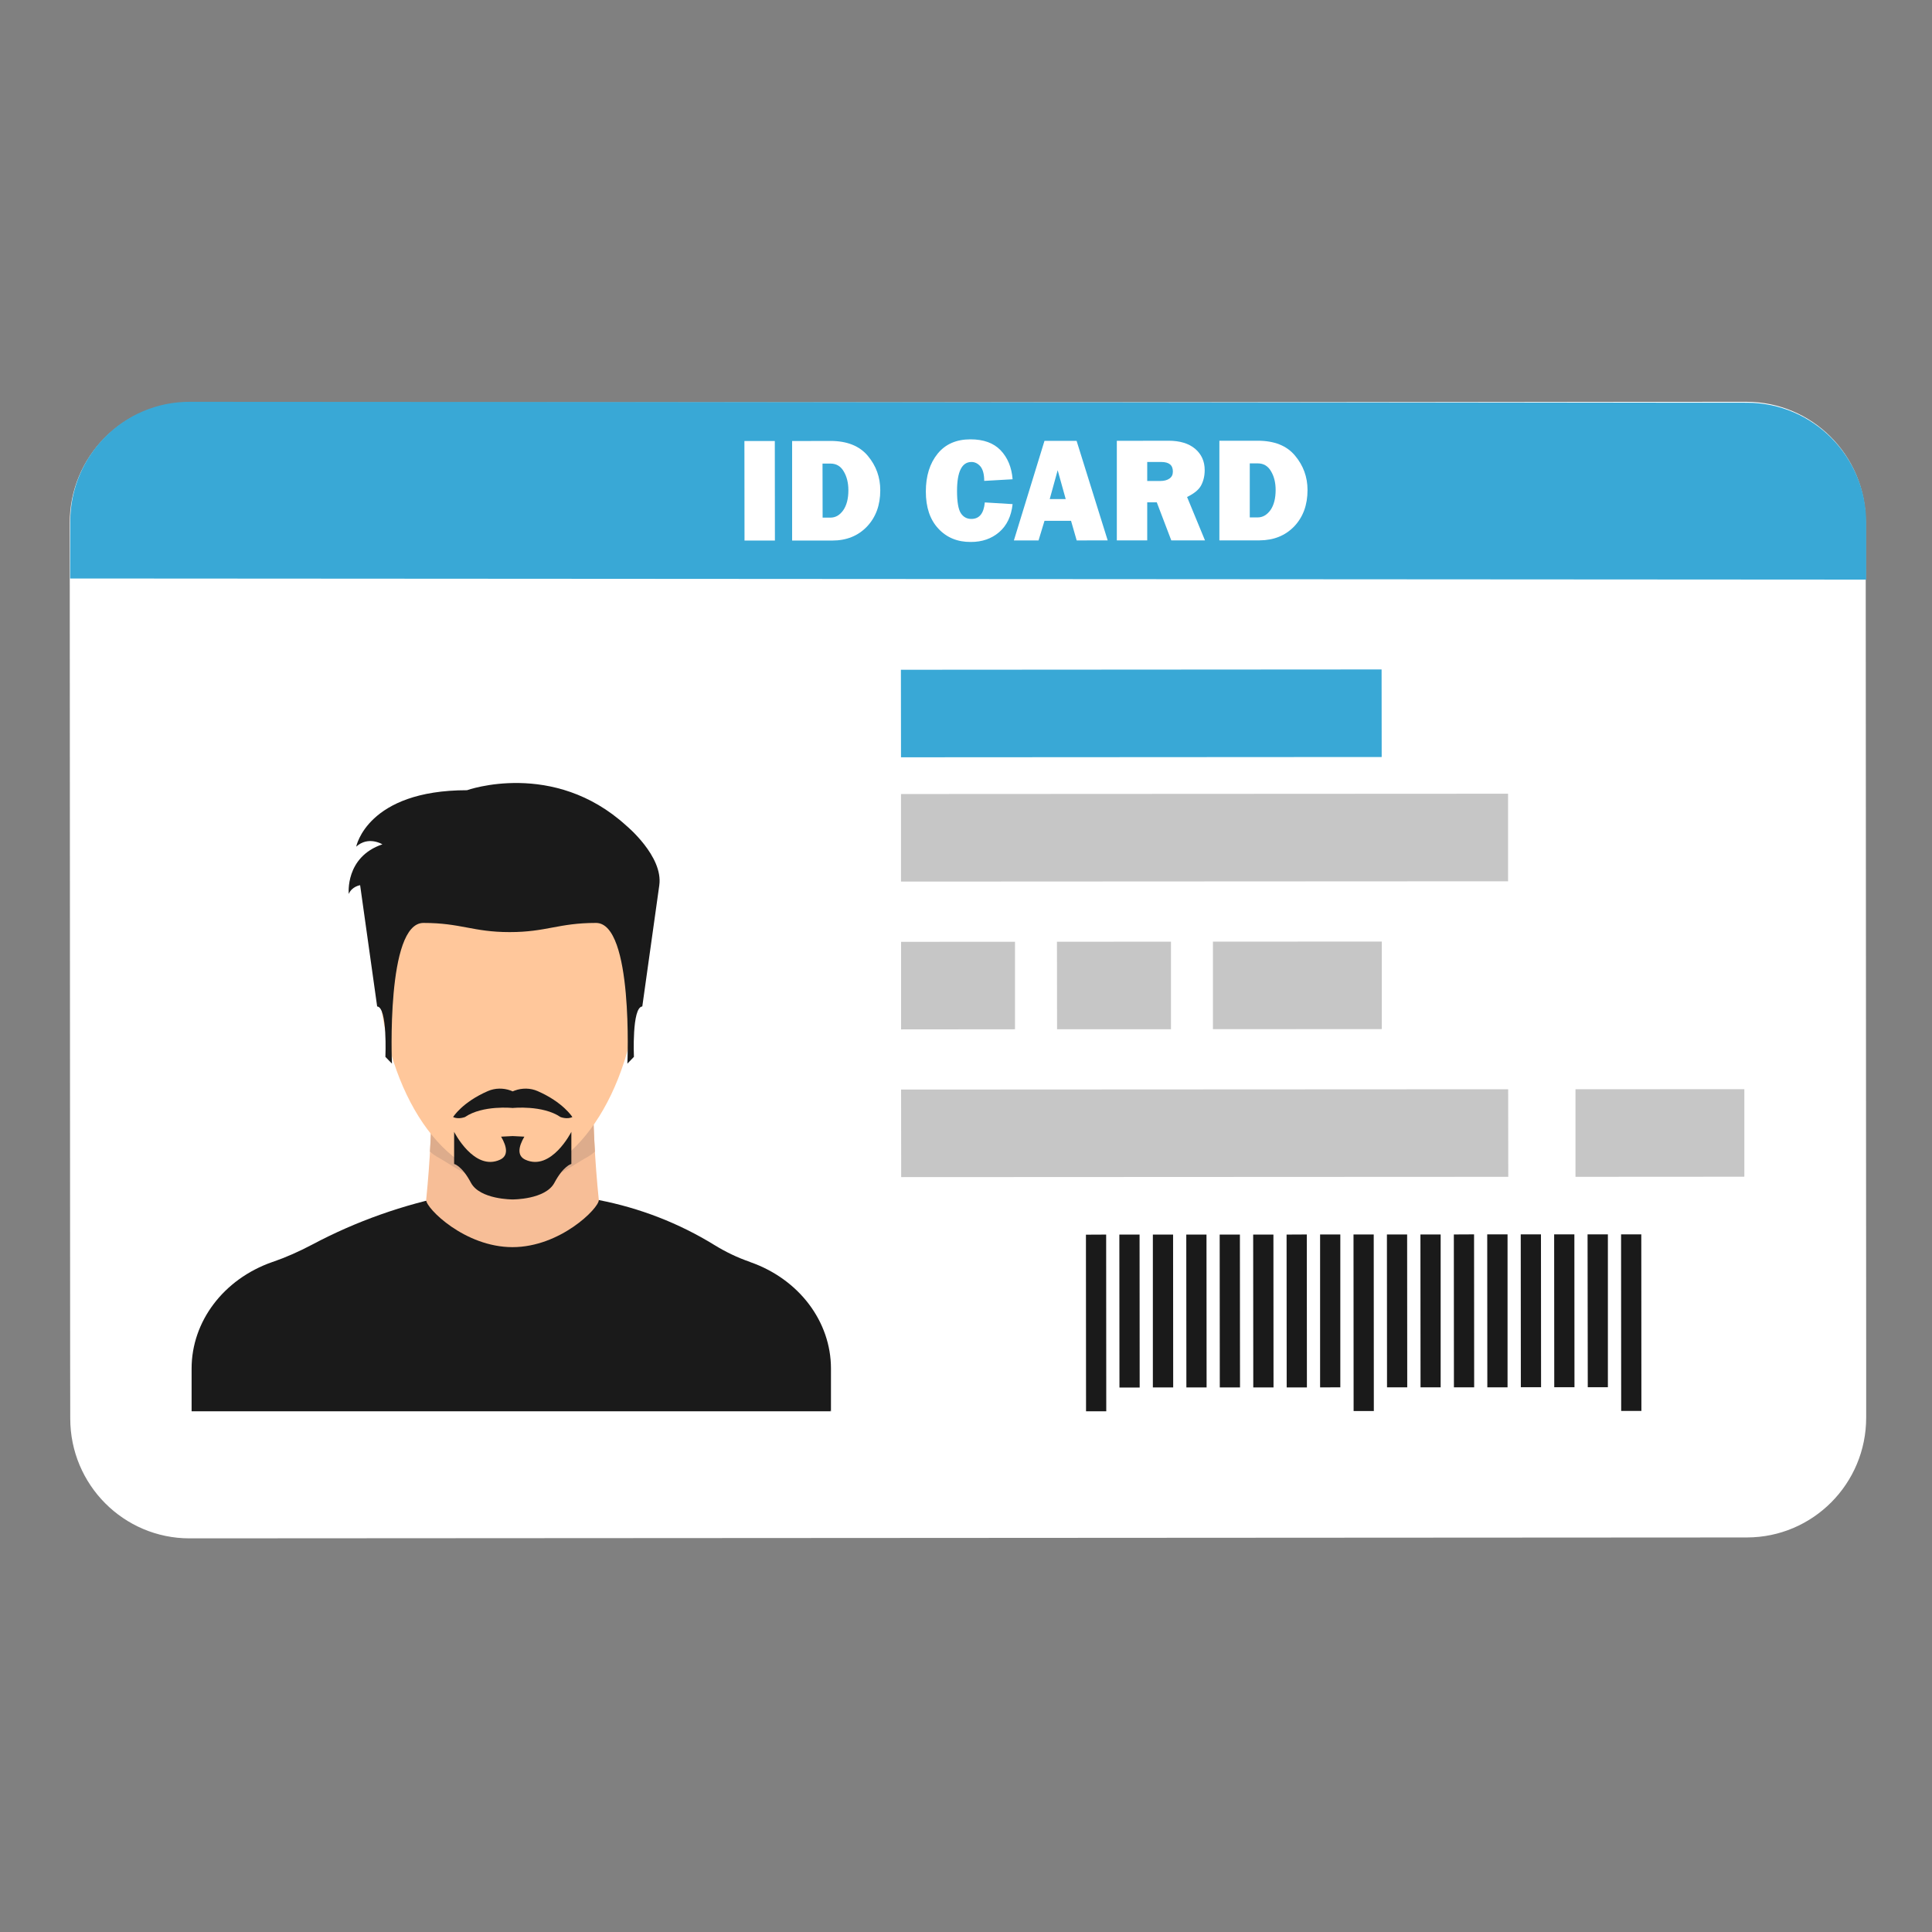 <svg xmlns="http://www.w3.org/2000/svg" xmlns:xlink="http://www.w3.org/1999/xlink" width="100" viewBox="0 0 75 75" height="100" preserveAspectRatio="xMidYMid meet"><rect x="0" y="0" width="75" height="75" fill="#808080" stroke="none"/><defs><clipPath id="ec473baa88"><path d="M 2.699 15.531 L 72.449 15.531 L 72.449 59.781 L 2.699 59.781 Z M 2.699 15.531 " clip-rule="nonzero"></path></clipPath><clipPath id="526dee5658"><path d="M 2.699 15.531 L 72.449 15.531 L 72.449 23 L 2.699 23 Z M 2.699 15.531 " clip-rule="nonzero"></path></clipPath></defs><g clip-path="url(#ec473baa88)"><path fill="#ffffff" d="M 72.445 52.816 L 72.426 20.25 C 72.426 17.68 70.352 15.598 67.793 15.598 L 7.336 15.633 C 4.777 15.637 2.703 17.723 2.707 20.293 L 2.723 52.859 L 2.727 55.066 C 2.727 57.637 4.801 59.719 7.359 59.719 L 67.816 59.684 C 70.375 59.68 72.449 57.598 72.445 55.023 L 72.445 52.816 " fill-opacity="1" fill-rule="nonzero"></path></g><g clip-path="url(#526dee5658)"><path fill="#39a8d6" d="M 72.445 22.5 L 72.445 20.293 C 72.449 17.719 70.375 15.637 67.816 15.633 L 7.359 15.598 C 4.801 15.598 2.727 17.68 2.727 20.25 L 2.723 22.457 L 72.445 22.5 " fill-opacity="1" fill-rule="nonzero"></path></g><path fill="#ffffff" d="M 30.078 17.121 L 30.082 20.984 L 28.902 20.984 L 28.898 17.121 L 30.078 17.121 " fill-opacity="1" fill-rule="nonzero"></path><path fill="#ffffff" d="M 31.934 20.094 L 32.238 20.094 C 32.434 20.094 32.598 20 32.734 19.809 C 32.867 19.617 32.934 19.359 32.934 19.031 C 32.934 18.75 32.875 18.504 32.754 18.301 C 32.637 18.098 32.465 17.996 32.238 17.996 L 31.93 17.996 Z M 30.75 20.984 L 30.75 17.121 L 32.238 17.117 C 32.883 17.117 33.367 17.312 33.688 17.695 C 34.012 18.082 34.172 18.527 34.172 19.031 C 34.172 19.609 34 20.078 33.656 20.441 C 33.312 20.801 32.863 20.984 32.312 20.984 L 30.75 20.984 " fill-opacity="1" fill-rule="nonzero"></path><path fill="#ffffff" d="M 38.23 19.504 L 39.309 19.57 C 39.258 20.043 39.082 20.406 38.785 20.66 C 38.488 20.914 38.125 21.039 37.688 21.039 C 37.168 21.043 36.746 20.867 36.426 20.52 C 36.102 20.172 35.941 19.695 35.941 19.082 C 35.941 18.477 36.094 17.988 36.398 17.613 C 36.699 17.242 37.125 17.055 37.672 17.055 C 38.18 17.055 38.57 17.195 38.844 17.48 C 39.117 17.766 39.273 18.141 39.309 18.605 L 38.207 18.668 C 38.207 18.41 38.156 18.223 38.059 18.105 C 37.961 17.992 37.844 17.934 37.711 17.934 C 37.34 17.934 37.152 18.309 37.152 19.062 C 37.152 19.484 37.203 19.77 37.297 19.918 C 37.395 20.07 37.531 20.145 37.707 20.145 C 38.016 20.145 38.191 19.934 38.23 19.504 " fill-opacity="1" fill-rule="nonzero"></path><path fill="#ffffff" d="M 40.75 19.375 L 41.371 19.375 L 41.059 18.254 Z M 41.797 20.98 L 41.578 20.219 L 40.547 20.219 L 40.316 20.98 L 39.359 20.98 L 40.547 17.113 L 41.793 17.113 L 43 20.977 L 41.797 20.98 " fill-opacity="1" fill-rule="nonzero"></path><path fill="#ffffff" d="M 44.535 18.672 L 45.039 18.672 C 45.188 18.672 45.309 18.641 45.398 18.578 C 45.488 18.516 45.531 18.426 45.531 18.305 C 45.531 18.055 45.383 17.934 45.078 17.934 L 44.535 17.934 Z M 46.777 20.977 L 45.469 20.977 L 44.906 19.5 L 44.535 19.5 L 44.535 20.977 L 43.355 20.977 L 43.355 17.113 L 45.363 17.109 C 45.805 17.109 46.148 17.215 46.395 17.422 C 46.641 17.633 46.766 17.906 46.766 18.25 C 46.766 18.473 46.719 18.668 46.629 18.84 C 46.539 19.012 46.355 19.16 46.082 19.293 L 46.777 20.977 " fill-opacity="1" fill-rule="nonzero"></path><path fill="#ffffff" d="M 48.516 20.086 L 48.824 20.086 C 49.02 20.086 49.184 19.988 49.32 19.801 C 49.453 19.609 49.52 19.348 49.52 19.02 C 49.52 18.738 49.461 18.496 49.34 18.293 C 49.223 18.09 49.051 17.988 48.824 17.988 L 48.516 17.988 Z M 47.336 20.977 L 47.336 17.109 L 48.824 17.109 C 49.469 17.109 49.953 17.301 50.273 17.688 C 50.594 18.07 50.758 18.516 50.758 19.023 C 50.758 19.602 50.586 20.07 50.242 20.434 C 49.895 20.793 49.449 20.973 48.898 20.977 L 47.336 20.977 " fill-opacity="1" fill-rule="nonzero"></path><path fill="#1a1a1a" d="M 42.945 54.785 L 42.16 54.785 L 42.156 47.93 L 42.941 47.926 L 42.945 54.785 " fill-opacity="1" fill-rule="nonzero"></path><path fill="#1a1a1a" d="M 44.242 53.863 L 43.457 53.863 L 43.453 47.926 L 44.238 47.926 L 44.242 53.863 " fill-opacity="1" fill-rule="nonzero"></path><path fill="#1a1a1a" d="M 45.543 53.859 L 44.754 53.859 L 44.754 47.926 L 45.539 47.926 L 45.543 53.859 " fill-opacity="1" fill-rule="nonzero"></path><path fill="#1a1a1a" d="M 46.84 53.859 L 46.055 53.859 L 46.051 47.926 L 46.836 47.926 L 46.84 53.859 " fill-opacity="1" fill-rule="nonzero"></path><path fill="#1a1a1a" d="M 48.137 53.859 L 47.352 53.859 L 47.348 47.926 L 48.133 47.926 L 48.137 53.859 " fill-opacity="1" fill-rule="nonzero"></path><path fill="#1a1a1a" d="M 49.438 53.859 L 48.652 53.859 L 48.648 47.926 L 49.434 47.926 L 49.438 53.859 " fill-opacity="1" fill-rule="nonzero"></path><path fill="#1a1a1a" d="M 50.734 53.859 L 49.949 53.859 L 49.945 47.926 L 50.73 47.922 L 50.734 53.859 " fill-opacity="1" fill-rule="nonzero"></path><path fill="#1a1a1a" d="M 52.031 53.855 L 51.246 53.859 L 51.246 47.922 L 52.031 47.922 L 52.031 53.855 " fill-opacity="1" fill-rule="nonzero"></path><path fill="#1a1a1a" d="M 62.934 54.773 L 63.719 54.773 L 63.715 47.918 L 62.93 47.918 L 62.934 54.773 " fill-opacity="1" fill-rule="nonzero"></path><path fill="#1a1a1a" d="M 61.637 53.852 L 62.418 53.852 L 62.418 47.918 L 61.629 47.918 L 61.637 53.852 " fill-opacity="1" fill-rule="nonzero"></path><path fill="#1a1a1a" d="M 60.336 53.852 L 61.121 53.852 L 61.117 47.918 L 60.332 47.918 L 60.336 53.852 " fill-opacity="1" fill-rule="nonzero"></path><path fill="#1a1a1a" d="M 59.039 53.852 L 59.824 53.852 L 59.82 47.918 L 59.035 47.918 L 59.039 53.852 " fill-opacity="1" fill-rule="nonzero"></path><path fill="#1a1a1a" d="M 57.738 53.855 L 58.523 53.855 L 58.523 47.918 L 57.734 47.918 L 57.738 53.855 " fill-opacity="1" fill-rule="nonzero"></path><path fill="#1a1a1a" d="M 56.441 53.855 L 57.227 53.855 L 57.223 47.918 L 56.438 47.922 L 56.441 53.855 " fill-opacity="1" fill-rule="nonzero"></path><path fill="#1a1a1a" d="M 55.145 53.855 L 55.926 53.855 L 55.926 47.922 L 55.141 47.922 L 55.145 53.855 " fill-opacity="1" fill-rule="nonzero"></path><path fill="#1a1a1a" d="M 53.844 53.855 L 54.629 53.855 L 54.625 47.922 L 53.84 47.922 L 53.844 53.855 " fill-opacity="1" fill-rule="nonzero"></path><path fill="#1a1a1a" d="M 53.332 54.777 L 52.547 54.777 L 52.543 47.922 L 53.328 47.922 L 53.332 54.777 " fill-opacity="1" fill-rule="nonzero"></path><path fill="#39a8d6" d="M 53.637 29.387 L 34.977 29.398 L 34.973 26 L 53.633 25.988 L 53.637 29.387 " fill-opacity="1" fill-rule="nonzero"></path><path fill="#c6c6c6" d="M 39.402 39.957 L 34.98 39.961 L 34.98 36.562 L 39.402 36.559 L 39.402 39.957 " fill-opacity="1" fill-rule="nonzero"></path><path fill="#c6c6c6" d="M 45.457 39.957 L 41.035 39.957 L 41.031 36.559 L 45.457 36.555 L 45.457 39.957 " fill-opacity="1" fill-rule="nonzero"></path><path fill="#c6c6c6" d="M 53.641 39.949 L 47.086 39.953 L 47.086 36.555 L 53.641 36.551 L 53.641 39.949 " fill-opacity="1" fill-rule="nonzero"></path><path fill="#c6c6c6" d="M 67.715 45.68 L 61.16 45.684 L 61.16 42.285 L 67.715 42.281 L 67.715 45.68 " fill-opacity="1" fill-rule="nonzero"></path><path fill="#c6c6c6" d="M 58.543 34.211 L 34.977 34.223 L 34.977 30.824 L 58.543 30.812 L 58.543 34.211 " fill-opacity="1" fill-rule="nonzero"></path><path fill="#c6c6c6" d="M 58.551 45.684 L 34.984 45.695 L 34.98 42.297 L 58.547 42.285 L 58.551 45.684 " fill-opacity="1" fill-rule="nonzero"></path><path fill="#1a1a1a" d="M 32.258 54.727 L 32.227 54.785 L 32.258 54.785 Z M 32.258 54.727 " fill-opacity="1" fill-rule="nonzero"></path><path fill="#1a1a1a" d="M 32.258 53.125 C 32.258 51.309 31.023 49.66 29.129 48.996 C 29.121 48.992 29.113 48.988 29.105 48.984 C 28.625 48.82 28.168 48.598 27.734 48.332 C 26.359 47.484 24.836 46.895 23.246 46.586 L 19.848 45.934 L 17.566 46.383 C 15.664 46.758 13.832 47.406 12.125 48.312 L 12.094 48.328 C 11.613 48.582 11.113 48.805 10.598 48.984 C 10.586 48.988 10.578 48.992 10.57 48.992 C 8.672 49.656 7.438 51.305 7.438 53.125 L 7.438 54.785 L 32.227 54.785 L 32.258 54.727 L 32.258 53.125 " fill-opacity="1" fill-rule="nonzero"></path><path fill="#f7be97" d="M 23.246 37.504 L 16.543 37.504 C 16.848 40.523 16.848 43.566 16.543 46.586 C 16.543 46.906 18.043 48.414 19.895 48.414 C 21.746 48.414 23.246 46.906 23.246 46.586 C 22.938 43.566 22.938 40.523 23.246 37.504 " fill-opacity="1" fill-rule="nonzero"></path><path fill="#ddac8c" d="M 22.031 42.98 C 21.965 43.203 21.816 43.523 21.477 43.789 C 21.09 44.094 20.527 43.832 20.188 43.613 C 20.02 43.504 19.77 43.504 19.598 43.613 C 19.262 43.832 18.695 44.094 18.309 43.789 C 17.973 43.523 17.824 43.203 17.758 42.98 C 17.707 42.816 17.801 42.648 17.988 42.551 C 18.391 42.34 19.164 42 19.895 42.043 C 20.621 42 21.395 42.34 21.801 42.551 C 21.988 42.648 22.078 42.816 22.031 42.98 Z M 23.016 41.926 C 22.871 41.781 22.707 41.637 22.555 41.547 C 22.441 41.484 22.176 41.422 21.852 41.367 C 20.562 41.141 19.223 41.141 17.934 41.367 C 17.613 41.422 17.344 41.484 17.234 41.547 C 17.078 41.637 16.914 41.781 16.77 41.926 C 16.773 42.852 16.746 43.781 16.691 44.707 C 16.785 44.789 16.875 44.855 16.957 44.902 C 17.684 45.293 18.289 45.902 19.895 46.031 C 21.496 45.902 22.102 45.293 22.828 44.902 C 22.91 44.855 23 44.789 23.094 44.707 C 23.039 43.781 23.012 42.852 23.016 41.926 " fill-opacity="1" fill-rule="nonzero"></path><path fill="#ffc79b" d="M 24.809 38.191 C 24.484 42.57 22.238 45.723 19.754 45.723 C 17.273 45.723 15.027 42.57 14.699 38.191 C 14.324 33.164 16.703 31.852 19.754 31.852 C 22.809 31.852 25.184 33.164 24.809 38.191 " fill-opacity="1" fill-rule="nonzero"></path><path fill="#1a1a1a" d="M 20.395 45.02 C 20.066 44.867 20.125 44.52 20.355 44.125 L 19.902 44.102 L 19.453 44.125 C 19.684 44.52 19.742 44.867 19.41 45.02 C 18.406 45.48 17.629 43.938 17.629 43.938 L 17.629 45.184 C 17.629 45.184 17.934 45.254 18.281 45.914 C 18.633 46.57 19.902 46.562 19.902 46.562 C 19.902 46.562 21.176 46.57 21.523 45.914 C 21.875 45.254 22.18 45.184 22.18 45.184 L 22.18 43.938 C 22.18 43.938 21.402 45.48 20.395 45.02 " fill-opacity="1" fill-rule="nonzero"></path><path fill="#1a1a1a" d="M 20.867 42.355 C 20.59 42.234 20.266 42.23 19.98 42.336 L 19.902 42.367 L 19.828 42.336 C 19.543 42.23 19.219 42.234 18.941 42.355 C 17.941 42.789 17.59 43.363 17.59 43.363 C 17.793 43.465 18.051 43.363 18.051 43.363 C 18.742 42.891 19.902 43.012 19.902 43.012 C 19.902 43.012 21.066 42.891 21.758 43.363 C 21.758 43.363 22.016 43.465 22.219 43.363 C 22.219 43.363 21.863 42.789 20.867 42.355 " fill-opacity="1" fill-rule="nonzero"></path><path fill="#1a1a1a" d="M 24.312 32.051 C 21.484 29.473 18.129 30.676 18.129 30.676 C 14.25 30.676 13.828 32.867 13.828 32.867 C 14.301 32.438 14.844 32.777 14.844 32.777 C 13.387 33.27 13.539 34.703 13.539 34.703 C 13.66 34.41 13.98 34.363 13.98 34.363 L 14.641 39.07 C 15.047 39.102 14.961 41.027 14.961 41.027 L 15.215 41.289 C 15.215 41.289 14.98 35.828 16.438 35.828 C 17.895 35.828 18.359 36.184 19.785 36.184 C 21.215 36.184 21.68 35.828 23.137 35.828 C 24.594 35.828 24.355 41.289 24.355 41.289 L 24.609 41.027 C 24.609 41.027 24.523 39.102 24.934 39.07 L 25.594 34.363 C 25.75 33.238 24.312 32.051 24.312 32.051 " fill-opacity="1" fill-rule="nonzero"></path></svg>